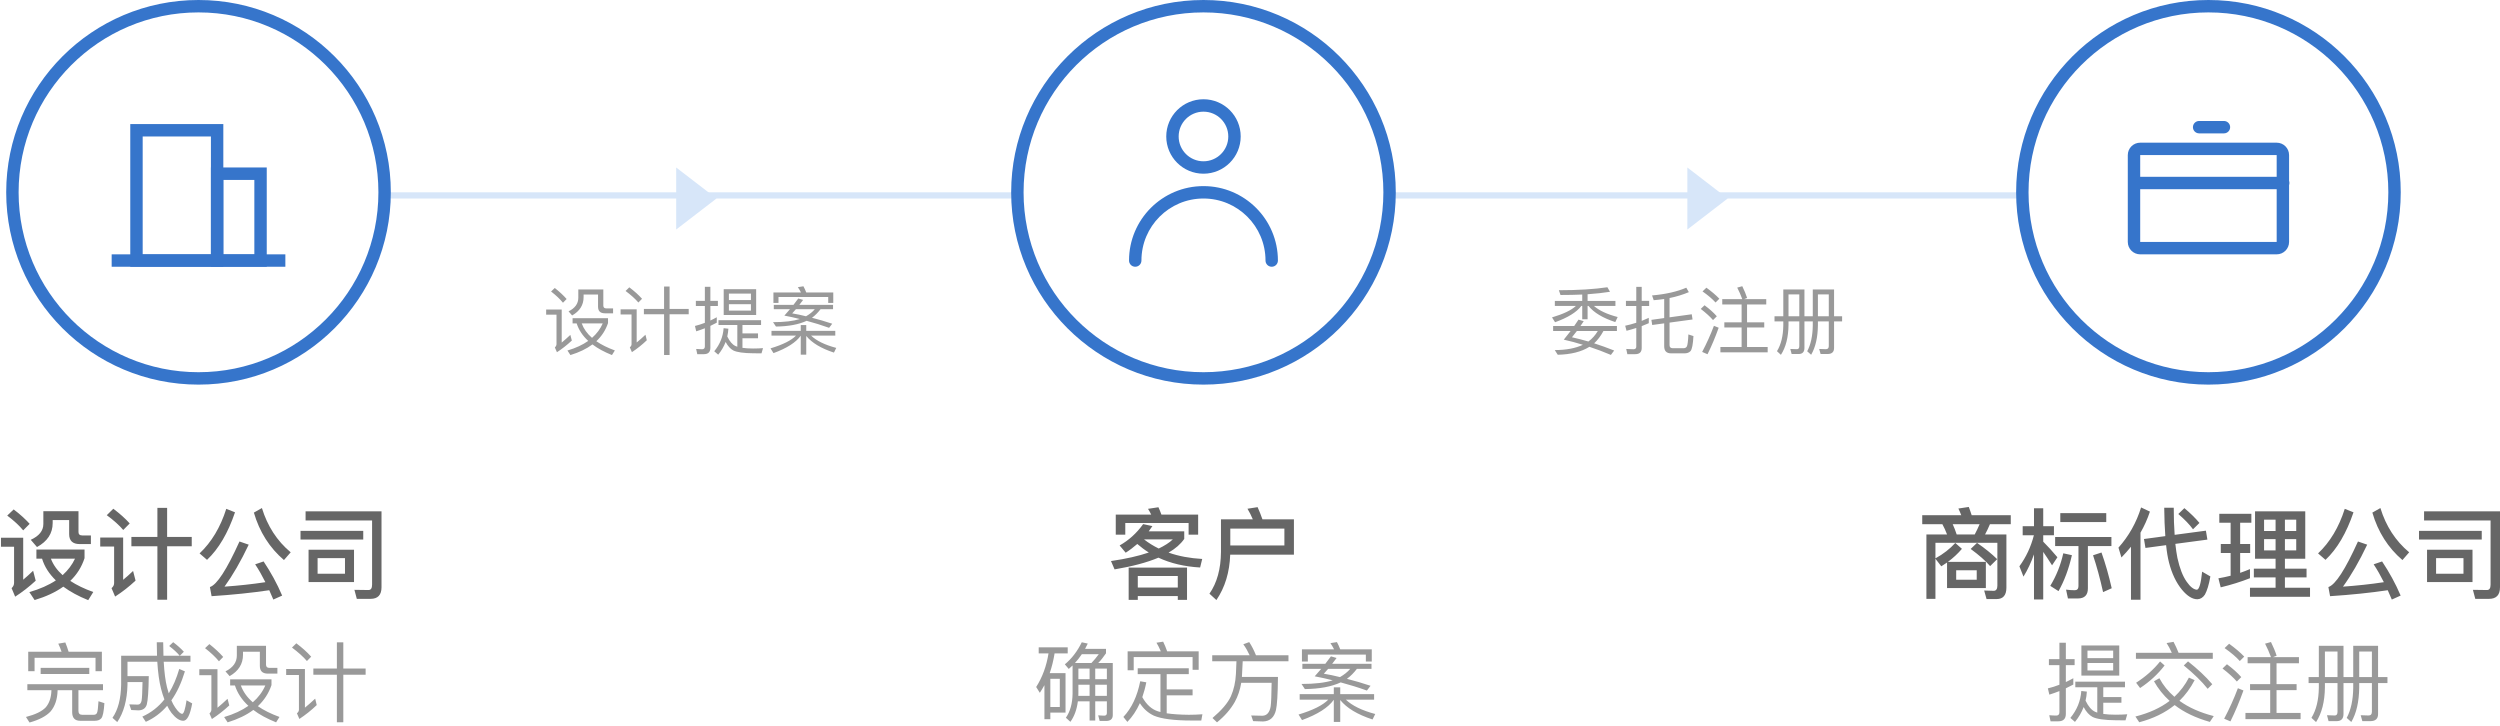 <svg xmlns="http://www.w3.org/2000/svg" width="403" height="117" viewBox="0 0 403 117">
  <g fill="none" fill-rule="evenodd">
    <polygon fill="#D7E6F9" fill-rule="nonzero" points="62 32 164.005 32 164.005 31 62 31"/>
    <polygon fill="#D7E6F9" fill-rule="nonzero" points="224 32 326.005 32 326.005 31 224 31"/>
    <path fill="#666" d="M2.204,82.12 L1.164,83.112 C2.268,83.944 3.132,84.744 3.74,85.496 L4.78,84.44 C4.076,83.672 3.228,82.888 2.204,82.12 Z M0.156,86.68 L3.74,86.68 L3.74,93.448 C4.236,93.032 4.764,92.552 5.34,92.008 L5.756,93.608 C4.716,94.568 3.612,95.432 2.444,96.184 L1.868,94.808 C2.124,94.584 2.268,94.296 2.268,93.96 L2.268,88.136 L0.156,88.136 L0.156,86.68 Z M5.868,88.584 L13.628,88.584 L13.628,89.976 C13.164,91.4 12.396,92.616 11.324,93.64 C12.348,94.312 13.596,94.92 15.036,95.432 L14.22,96.744 C12.62,96.104 11.292,95.368 10.204,94.568 C8.956,95.464 7.404,96.184 5.58,96.728 L4.732,95.448 C6.428,94.952 7.852,94.328 9.004,93.56 C7.916,92.504 7.164,91.336 6.78,90.056 L5.868,90.056 L5.868,88.584 Z M8.204,90.056 C8.572,91.032 9.196,91.912 10.092,92.712 C10.956,91.928 11.628,91.048 12.092,90.056 L8.204,90.056 Z M6.988,82.408 L12.652,82.408 L12.652,85.768 C12.652,86.12 12.844,86.312 13.244,86.312 L14.652,86.312 L14.652,87.704 L12.844,87.704 C11.708,87.704 11.148,87.16 11.148,86.104 L11.148,83.832 L8.492,83.832 L8.492,84.312 C8.492,85.976 7.644,87.272 5.964,88.184 L4.956,87.016 C6.3,86.408 6.988,85.56 6.988,84.472 L6.988,82.408 Z M21.18,86.552 L25.372,86.552 L25.372,81.864 L26.94,81.864 L26.94,86.552 L30.908,86.552 L30.908,88.056 L26.94,88.056 L26.94,96.68 L25.372,96.68 L25.372,88.056 L21.18,88.056 L21.18,86.552 Z M18.268,82.008 L17.212,83.048 C18.348,83.88 19.228,84.68 19.868,85.432 L20.908,84.376 C20.188,83.576 19.308,82.792 18.268,82.008 Z M16.156,86.648 L19.852,86.648 L19.852,93.464 C20.364,93.048 20.892,92.568 21.452,92.04 L21.852,93.592 C20.828,94.552 19.724,95.416 18.556,96.168 L17.98,94.808 C18.252,94.584 18.396,94.312 18.396,93.992 L18.396,88.104 L16.156,88.104 L16.156,86.648 Z M36.476,82.024 L37.884,82.584 C36.748,85.928 35.244,88.488 33.372,90.248 L32.172,89.208 C34.092,87.4 35.532,85 36.476,82.024 Z M42.492,90.504 C43.644,92.232 44.652,94.056 45.484,96.008 L44.06,96.648 C43.836,96.136 43.628,95.624 43.404,95.144 C40.62,95.56 37.532,95.88 34.108,96.104 L33.836,94.632 C34.972,94.264 36.556,91.816 38.604,87.288 L40.092,87.8 C38.812,90.504 37.5,92.76 36.188,94.568 C38.46,94.408 40.668,94.168 42.78,93.848 C42.252,92.792 41.708,91.832 41.132,90.968 L42.492,90.504 Z M42.22,81.896 C43.116,84.808 44.652,87.192 46.86,89.032 L45.772,90.28 C43.452,88.296 41.836,85.752 40.924,82.632 L42.22,81.896 Z M49.74,88.616 L57.068,88.616 L57.068,93.832 L49.74,93.832 L49.74,88.616 Z M55.612,92.488 L55.612,89.976 L51.196,89.976 L51.196,92.488 L55.612,92.488 Z M59.724,96.536 L57.516,96.536 L57.132,95.08 L59.404,95.112 C59.788,95.112 59.98,94.824 59.98,94.248 L59.98,83.896 L49.26,83.896 L49.26,82.424 L61.5,82.424 L61.5,94.664 C61.5,95.912 60.908,96.536 59.724,96.536 Z M48.444,85.576 L58.556,85.576 L58.556,86.968 L48.444,86.968 L48.444,85.576 Z"/>
    <path fill="#999" d="M16.422 105.06L16.422 108.196 15.4 108.196 15.4 106.04 5.572 106.04 5.572 108.196 4.55 108.196 4.55 105.06 9.926 105.06C9.758 104.584 9.59 104.15 9.394 103.758L10.528 103.562C10.71 104.01 10.892 104.5 11.06 105.06L16.422 105.06zM6.552 107.664L14.392 107.664 14.392 108.644 6.552 108.644 6.552 107.664zM4.41 110.296L4.41 111.262 8.288 111.262 8.288 111.36C8.246 112.452 7.952 113.334 7.392 114.006 6.776 114.664 5.712 115.182 4.186 115.574L4.76 116.47C6.328 116.036 7.462 115.434 8.162 114.678 8.862 113.838 9.24 112.732 9.282 111.36L9.282 111.262 11.634 111.262 11.634 114.79C11.634 115.714 12.054 116.19 12.922 116.19L15.288 116.19C15.764 116.19 16.1 116.05 16.324 115.798 16.576 115.518 16.744 114.692 16.828 113.348L15.876 113.04C15.82 114.104 15.736 114.734 15.624 114.944 15.526 115.126 15.358 115.224 15.106 115.224L13.244 115.224C12.838 115.224 12.642 115 12.642 114.58L12.642 111.262 16.604 111.262 16.604 110.296 4.41 110.296zM27.916 103.52L27.272 104.136C27.986 104.682 28.546 105.2 28.966 105.704L26.348 105.704C26.32 105.032 26.306 104.318 26.306 103.534L25.27 103.534C25.27 104.29 25.284 105.004 25.312 105.704L19.53 105.704 19.53 110.366C19.488 112.648 19.026 114.426 18.13 115.714L18.9 116.4C19.936 114.888 20.496 112.872 20.552 110.366L20.552 109.946 22.974 109.946C22.946 111.486 22.904 112.494 22.82 112.97 22.736 113.362 22.54 113.572 22.232 113.586 21.854 113.586 21.392 113.572 20.846 113.544L21.154 114.454C21.602 114.482 22.008 114.51 22.344 114.51 23.044 114.482 23.478 114.174 23.66 113.572 23.842 112.886 23.954 111.36 23.982 108.994L20.552 108.994 20.552 106.67 25.354 106.67C25.466 108.42 25.662 109.89 25.97 111.066 26.124 111.668 26.306 112.228 26.502 112.746 25.536 113.964 24.346 114.888 22.946 115.518L23.506 116.358C24.822 115.77 25.97 114.916 26.95 113.768 27.16 114.202 27.398 114.594 27.65 114.93 28.322 115.77 28.952 116.19 29.54 116.19 30.17 116.19 30.646 115.252 30.982 113.39L30.072 112.886C29.862 114.328 29.624 115.056 29.372 115.07 29.092 115.07 28.714 114.734 28.252 114.062 28.028 113.74 27.818 113.348 27.622 112.9 28.518 111.64 29.246 110.072 29.806 108.224L28.896 107.832C28.462 109.33 27.902 110.646 27.202 111.766 27.104 111.458 27.006 111.136 26.922 110.786 26.67 109.778 26.488 108.406 26.39 106.67L30.702 106.67 30.702 105.704 28.994 105.704 29.638 105.06C29.162 104.542 28.588 104.024 27.916 103.52zM33.754 103.828L33.054 104.486C34.006 105.228 34.748 105.928 35.294 106.6L35.98 105.9C35.378 105.214 34.636 104.528 33.754 103.828zM32.13 107.874L35.056 107.874 35.056 114.09C35.56 113.67 36.106 113.194 36.68 112.648L36.96 113.712C36.078 114.538 35.14 115.266 34.16 115.91L33.768 115.014C33.964 114.818 34.076 114.608 34.076 114.384L34.076 108.84 32.13 108.84 32.13 107.874zM37.1 109.512L43.764 109.512 43.764 110.436C43.316 111.752 42.588 112.886 41.566 113.838 42.518 114.496 43.68 115.07 45.052 115.574L44.506 116.442C43.05 115.854 41.818 115.196 40.838 114.44 39.718 115.28 38.332 115.938 36.694 116.442L36.134 115.588C37.688 115.126 38.99 114.524 40.04 113.782 38.976 112.802 38.262 111.71 37.87 110.492L37.1 110.492 37.1 109.512zM38.822 110.492C39.186 111.5 39.83 112.41 40.754 113.208 41.65 112.424 42.322 111.528 42.77 110.492L38.822 110.492zM38.178 104.108L42.882 104.108 42.882 107.132C42.882 107.482 43.064 107.664 43.428 107.664L44.716 107.664 44.716 108.588 43.176 108.588C42.308 108.588 41.888 108.168 41.888 107.342L41.888 105.06 39.172 105.06 39.172 105.55C39.172 107.034 38.444 108.182 37.016 108.994L36.344 108.224C37.562 107.622 38.178 106.768 38.178 105.662L38.178 104.108zM50.512 107.762L54.306 107.762 54.306 103.548 55.342 103.548 55.342 107.762 58.94 107.762 58.94 108.77 55.342 108.77 55.342 116.428 54.306 116.428 54.306 108.77 50.512 108.77 50.512 107.762zM47.768 103.702L47.068 104.388C48.076 105.144 48.888 105.872 49.476 106.558L50.162 105.858C49.518 105.13 48.72 104.416 47.768 103.702zM46.13 107.846L49.154 107.846 49.154 114.076C49.658 113.656 50.218 113.18 50.806 112.62L51.058 113.656C50.19 114.496 49.252 115.238 48.258 115.896L47.866 114.986C48.076 114.818 48.188 114.622 48.188 114.398L48.188 108.812 46.13 108.812 46.13 107.846zM173.836 110.38L173.836 111.808C173.836 111.92 173.822 112.046 173.822 112.172L175.642 112.172 175.642 110.38 173.836 110.38zM173.752 113.054C173.584 114.37 173.192 115.462 172.548 116.358L171.82 115.7C172.52 114.692 172.87 113.404 172.898 111.864L172.898 107.272C172.688 107.468 172.478 107.664 172.282 107.832L171.652 107.09C172.758 106.18 173.668 104.99 174.382 103.534L175.348 103.744C175.208 104.038 175.054 104.318 174.914 104.598L178.288 104.598 178.288 105.312C177.868 105.928 177.448 106.46 177.028 106.88L179.38 106.88 179.38 115.266C179.38 115.896 179.016 116.218 178.302 116.218L177.266 116.218 177.028 115.308C177.378 115.336 177.7 115.364 178.008 115.364 178.288 115.364 178.428 115.21 178.428 114.93L178.428 113.054 176.552 113.054 176.552 116.148 175.642 116.148 175.642 113.054 173.752 113.054zM175.936 106.88C176.342 106.46 176.734 105.984 177.126 105.452L174.396 105.452C174.046 105.97 173.668 106.446 173.276 106.88L175.936 106.88zM178.428 112.172L178.428 110.38 176.552 110.38 176.552 112.172 178.428 112.172zM178.428 109.484L178.428 107.776 176.552 107.776 176.552 109.484 178.428 109.484zM175.642 107.776L173.836 107.776 173.836 109.484 175.642 109.484 175.642 107.776zM167.438 104.346L172.114 104.346 172.114 105.326 170 105.326C169.818 106.46 169.552 107.524 169.216 108.504L171.764 108.504 171.764 114.874 169.314 114.874 169.314 115.938 168.362 115.938 168.362 110.45C168.124 110.884 167.872 111.29 167.62 111.682L167.032 110.744C168.04 109.162 168.698 107.356 169.02 105.326L167.438 105.326 167.438 104.346zM169.314 113.964L170.84 113.964 170.84 109.428 169.314 109.428 169.314 113.964zM183.398 107.72L191.63 107.72 191.63 108.672 188.074 108.672 188.074 111.136 192.246 111.136 192.246 112.088 188.074 112.088 188.074 114.986C189.054 115.126 190.23 115.21 191.63 115.224 192.344 115.224 193.072 115.196 193.828 115.14L193.646 116.148 192.078 116.148C189.25 116.148 187.234 115.882 186.002 115.364 185.078 114.93 184.322 114.258 183.748 113.348 183.202 114.552 182.53 115.56 181.732 116.372L181.088 115.574C182.432 114.146 183.328 112.228 183.804 109.82L184.784 109.988C184.616 110.856 184.392 111.654 184.14 112.382 184.812 113.586 185.652 114.342 186.66 114.664 186.786 114.706 186.926 114.748 187.066 114.776L187.066 108.672 183.398 108.672 183.398 107.72zM193.226 104.99L193.226 107.972 192.246 107.972 192.246 105.914 182.754 105.914 182.754 108.042 181.774 108.042 181.774 104.99 187.122 104.99C186.912 104.486 186.674 104.024 186.422 103.604L187.5 103.436C187.724 103.898 187.948 104.416 188.144 104.99L193.226 104.99zM195.41 105.634L195.41 106.6 199.316 106.6C199.302 107.076 199.274 107.748 199.232 108.63 199.162 109.96 198.896 111.164 198.42 112.242 197.93 113.32 196.936 114.482 195.452 115.742L196.18 116.442C197.412 115.448 198.364 114.356 199.05 113.152 199.554 112.228 199.904 111.206 200.086 110.072L204.986 110.072C204.958 112.004 204.916 113.278 204.832 113.866 204.664 114.846 204.23 115.35 203.516 115.378 203.026 115.378 202.424 115.364 201.696 115.336L202.004 116.246C202.62 116.274 203.166 116.302 203.614 116.302 204.72 116.26 205.406 115.644 205.686 114.454 205.868 113.67 205.98 111.892 206.008 109.12L200.198 109.12 200.198 109.092 200.324 106.6 207.702 106.6 207.702 105.634 202.466 105.634C202.13 104.808 201.766 104.094 201.374 103.506L200.422 103.856C200.828 104.416 201.164 105.018 201.444 105.634L195.41 105.634zM214.548 105.802L215.458 106.068C215.206 106.404 214.968 106.712 214.744 107.006L221.086 107.006 221.086 107.818 218.734 107.818C218.23 108.476 217.698 109.008 217.124 109.428 218.356 109.736 219.63 110.114 220.932 110.548L220.344 111.318C218.944 110.814 217.53 110.38 216.116 110.002 214.646 110.688 212.728 111.052 210.348 111.08L209.802 110.254C211.93 110.254 213.61 110.058 214.842 109.666 213.862 109.414 212.896 109.204 211.93 109.022 212.294 108.602 212.644 108.21 212.98 107.818L209.942 107.818 209.942 107.006 213.638 107.006C213.96 106.6 214.268 106.194 214.548 105.802zM216.004 109.148C216.676 108.756 217.236 108.322 217.656 107.818L214.1 107.818C213.848 108.112 213.61 108.378 213.4 108.602 214.254 108.742 215.122 108.924 216.004 109.148zM221.128 104.668L221.128 106.642 220.176 106.642 220.176 105.522 210.824 105.522 210.824 106.642 209.872 106.642 209.872 104.668 215.052 104.668C214.87 104.304 214.674 103.982 214.464 103.674L215.514 103.506C215.71 103.856 215.878 104.248 216.046 104.668L221.128 104.668zM209.508 111.892L215.01 111.892 215.01 110.8 216.046 110.8 216.046 111.892 221.506 111.892 221.506 112.788 216.956 112.788C217.964 113.754 219.546 114.524 221.688 115.098L221.254 115.98C218.818 115.182 217.082 114.132 216.046 112.844L216.046 116.372 215.01 116.372 215.01 112.802C214.114 114.062 212.406 115.154 209.886 116.078L209.326 115.182C211.65 114.482 213.246 113.684 214.114 112.788L209.508 112.788 209.508 111.892zM331.81 116.274L330.55 116.274 330.34 115.294C330.732 115.322 331.096 115.35 331.46 115.35 331.796 115.35 331.978 115.168 331.978 114.818L331.978 111.402C331.446 111.612 330.9 111.808 330.354 111.976L330.116 110.968C330.746 110.814 331.362 110.618 331.978 110.38L331.978 107.216 330.284 107.216 330.284 106.25 331.978 106.25 331.978 103.604 333.014 103.604 333.014 106.25 334.428 106.25 334.428 107.216 333.014 107.216 333.014 109.946C333.42 109.75 333.826 109.554 334.218 109.33L334.218 110.352C333.826 110.562 333.42 110.758 333.014 110.954L333.014 115.084C333.014 115.868 332.608 116.274 331.81 116.274zM335.52 104.052L341.624 104.052 341.624 108.91 335.52 108.91 335.52 104.052zM340.644 108.084L340.644 106.88 336.5 106.88 336.5 108.084 340.644 108.084zM336.5 106.096L340.644 106.096 340.644 104.878 336.5 104.878 336.5 106.096zM334.54 109.89L342.548 109.89 342.548 110.786 339.048 110.786 339.048 112.368 341.974 112.368 341.974 113.278 339.048 113.278 339.048 115.084C339.608 115.168 340.266 115.21 341.036 115.21 341.764 115.21 342.394 115.182 342.912 115.14L342.632 116.12C342.072 116.12 341.554 116.106 341.106 116.106 339.258 116.092 337.998 115.91 337.326 115.574 336.794 115.294 336.304 114.762 335.884 113.978 335.548 114.846 335.086 115.644 334.484 116.372L333.742 115.728C334.806 114.44 335.394 112.984 335.506 111.388L336.402 111.486C336.374 111.99 336.304 112.466 336.192 112.942 336.64 113.88 337.158 114.482 337.746 114.748 337.844 114.79 337.956 114.832 338.082 114.874L338.082 110.786 334.54 110.786 334.54 109.89zM344.312 105.228L344.312 106.194 356.702 106.194 356.702 105.228 351.186 105.228C350.934 104.584 350.654 103.996 350.374 103.464L349.254 103.66C349.562 104.136 349.842 104.654 350.094 105.228L344.312 105.228zM352.712 106.614C354.266 107.846 355.568 109.064 356.618 110.296L355.876 111.038C354.952 109.862 353.664 108.616 352.026 107.272L352.712 106.614zM352.852 109.232L353.776 109.638C353.104 110.926 352.292 112.032 351.326 112.97 352.838 114.062 354.672 114.874 356.856 115.434L356.226 116.372C353.958 115.728 352.068 114.832 350.556 113.656 348.988 114.916 347.084 115.84 344.844 116.428L344.228 115.504C346.44 114.944 348.274 114.104 349.744 112.984 348.722 112.06 347.882 110.996 347.224 109.82L348.092 109.33C348.708 110.478 349.52 111.472 350.514 112.326 351.466 111.43 352.25 110.408 352.852 109.232zM348.204 106.628L348.932 107.272C347.868 108.658 346.552 109.876 344.984 110.912L344.34 110.058C345.866 109.078 347.154 107.944 348.204 106.628zM359.334 103.772L358.606 104.472C359.642 105.2 360.468 105.9 361.056 106.558L361.77 105.844C361.112 105.158 360.3 104.472 359.334 103.772zM358.984 107.076L358.27 107.762C359.25 108.518 360.02 109.218 360.58 109.862L361.294 109.148C360.678 108.448 359.908 107.762 358.984 107.076zM360.748 110.94C360.118 112.62 359.376 114.258 358.536 115.854L359.544 116.288C360.314 114.734 361.014 113.068 361.644 111.304L360.748 110.94zM362.316 105.928L362.316 106.922 365.956 106.922 365.956 110.282 362.708 110.282 362.708 111.248 365.956 111.248 365.956 114.93 361.966 114.93 361.966 115.924 370.856 115.924 370.856 114.93 366.978 114.93 366.978 111.248 370.212 111.248 370.212 110.282 366.978 110.282 366.978 106.922 370.59 106.922 370.59 105.928 366.418 105.928 366.992 105.704C366.782 105.032 366.474 104.304 366.082 103.492L365.13 103.758C365.494 104.458 365.802 105.172 366.082 105.928L362.316 105.928zM372.144 109.148L373.796 109.148 373.796 104.108 377.772 104.108 377.772 109.148 379.34 109.148 379.34 104.108 383.344 104.108 383.344 109.148 384.856 109.148 384.856 110.114 383.344 110.114 383.344 115.112C383.344 115.868 382.924 116.246 382.112 116.246L380.81 116.246 380.544 115.294C380.992 115.322 381.412 115.336 381.804 115.336 382.168 115.336 382.35 115.14 382.35 114.748L382.35 110.114 380.306 110.114 380.306 110.828C380.278 113.124 379.858 114.972 379.032 116.386L378.29 115.728C378.962 114.468 379.312 112.858 379.34 110.898L379.34 110.114 377.772 110.114 377.772 115.084C377.772 115.854 377.408 116.246 376.68 116.246L375.364 116.246 375.112 115.294C375.56 115.322 375.98 115.336 376.372 115.336 376.652 115.336 376.806 115.14 376.806 114.748L376.806 110.114 374.776 110.114 374.776 110.8C374.748 113.11 374.272 114.972 373.348 116.4L372.606 115.714C373.376 114.454 373.768 112.844 373.796 110.884L373.796 110.114 372.144 110.114 372.144 109.148zM382.35 109.148L382.35 105.032 380.306 105.032 380.306 109.148 382.35 109.148zM376.806 109.148L376.806 105.032 374.776 105.032 374.776 109.148 376.806 109.148zM89.432 46.424L88.832 46.988C89.648 47.624 90.284 48.224 90.752 48.8L91.34 48.2C90.824 47.612 90.188 47.024 89.432 46.424zM88.04 49.892L90.548 49.892 90.548 55.22C90.98 54.86 91.448 54.452 91.94 53.984L92.18 54.896C91.424 55.604 90.62 56.228 89.78 56.78L89.444 56.012C89.612 55.844 89.708 55.664 89.708 55.472L89.708 50.72 88.04 50.72 88.04 49.892zM92.3 51.296L98.012 51.296 98.012 52.088C97.628 53.216 97.004 54.188 96.128 55.004 96.944 55.568 97.94 56.06 99.116 56.492L98.648 57.236C97.4 56.732 96.344 56.168 95.504 55.52 94.544 56.24 93.356 56.804 91.952 57.236L91.472 56.504C92.804 56.108 93.92 55.592 94.82 54.956 93.908 54.116 93.296 53.18 92.96 52.136L92.3 52.136 92.3 51.296zM93.776 52.136C94.088 53 94.64 53.78 95.432 54.464 96.2 53.792 96.776 53.024 97.16 52.136L93.776 52.136zM93.224 46.664L97.256 46.664 97.256 49.256C97.256 49.556 97.412 49.712 97.724 49.712L98.828 49.712 98.828 50.504 97.508 50.504C96.764 50.504 96.404 50.144 96.404 49.436L96.404 47.48 94.076 47.48 94.076 47.9C94.076 49.172 93.452 50.156 92.228 50.852L91.652 50.192C92.696 49.676 93.224 48.944 93.224 47.996L93.224 46.664zM103.796 49.796L107.048 49.796 107.048 46.184 107.936 46.184 107.936 49.796 111.02 49.796 111.02 50.66 107.936 50.66 107.936 57.224 107.048 57.224 107.048 50.66 103.796 50.66 103.796 49.796zM101.444 46.316L100.844 46.904C101.708 47.552 102.404 48.176 102.908 48.764L103.496 48.164C102.944 47.54 102.26 46.928 101.444 46.316zM100.04 49.868L102.632 49.868 102.632 55.208C103.064 54.848 103.544 54.44 104.048 53.96L104.264 54.848C103.52 55.568 102.716 56.204 101.864 56.768L101.528 55.988C101.708 55.844 101.804 55.676 101.804 55.484L101.804 50.696 100.04 50.696 100.04 49.868zM113.48 57.092L112.4 57.092 112.22 56.252C112.556 56.276 112.868 56.3 113.18 56.3 113.468 56.3 113.624 56.144 113.624 55.844L113.624 52.916C113.168 53.096 112.7 53.264 112.232 53.408L112.028 52.544C112.568 52.412 113.096 52.244 113.624 52.04L113.624 49.328 112.172 49.328 112.172 48.5 113.624 48.5 113.624 46.232 114.512 46.232 114.512 48.5 115.724 48.5 115.724 49.328 114.512 49.328 114.512 51.668C114.86 51.5 115.208 51.332 115.544 51.14L115.544 52.016C115.208 52.196 114.86 52.364 114.512 52.532L114.512 56.072C114.512 56.744 114.164 57.092 113.48 57.092zM116.66 46.616L121.892 46.616 121.892 50.78 116.66 50.78 116.66 46.616zM121.052 50.072L121.052 49.04 117.5 49.04 117.5 50.072 121.052 50.072zM117.5 48.368L121.052 48.368 121.052 47.324 117.5 47.324 117.5 48.368zM115.82 51.62L122.684 51.62 122.684 52.388 119.684 52.388 119.684 53.744 122.192 53.744 122.192 54.524 119.684 54.524 119.684 56.072C120.164 56.144 120.728 56.18 121.388 56.18 122.012 56.18 122.552 56.156 122.996 56.12L122.756 56.96C122.276 56.96 121.832 56.948 121.448 56.948 119.864 56.936 118.784 56.78 118.208 56.492 117.752 56.252 117.332 55.796 116.972 55.124 116.684 55.868 116.288 56.552 115.772 57.176L115.136 56.624C116.048 55.52 116.552 54.272 116.648 52.904L117.416 52.988C117.392 53.42 117.332 53.828 117.236 54.236 117.62 55.04 118.064 55.556 118.568 55.784 118.652 55.82 118.748 55.856 118.856 55.892L118.856 52.388 115.82 52.388 115.82 51.62zM128.684 48.116L129.464 48.344C129.248 48.632 129.044 48.896 128.852 49.148L134.288 49.148 134.288 49.844 132.272 49.844C131.84 50.408 131.384 50.864 130.892 51.224 131.948 51.488 133.04 51.812 134.156 52.184L133.652 52.844C132.452 52.412 131.24 52.04 130.028 51.716 128.768 52.304 127.124 52.616 125.084 52.64L124.616 51.932C126.44 51.932 127.88 51.764 128.936 51.428 128.096 51.212 127.268 51.032 126.44 50.876 126.752 50.516 127.052 50.18 127.34 49.844L124.736 49.844 124.736 49.148 127.904 49.148C128.18 48.8 128.444 48.452 128.684 48.116zM129.932 50.984C130.508 50.648 130.988 50.276 131.348 49.844L128.3 49.844C128.084 50.096 127.88 50.324 127.7 50.516 128.432 50.636 129.176 50.792 129.932 50.984zM134.324 47.144L134.324 48.836 133.508 48.836 133.508 47.876 125.492 47.876 125.492 48.836 124.676 48.836 124.676 47.144 129.116 47.144C128.96 46.832 128.792 46.556 128.612 46.292L129.512 46.148C129.68 46.448 129.824 46.784 129.968 47.144L134.324 47.144zM124.364 53.336L129.08 53.336 129.08 52.4 129.968 52.4 129.968 53.336 134.648 53.336 134.648 54.104 130.748 54.104C131.612 54.932 132.968 55.592 134.804 56.084L134.432 56.84C132.344 56.156 130.856 55.256 129.968 54.152L129.968 57.176 129.08 57.176 129.08 54.116C128.312 55.196 126.848 56.132 124.688 56.924L124.208 56.156C126.2 55.556 127.568 54.872 128.312 54.104L124.364 54.104 124.364 53.336zM256.064 49.316L255.92 49.316 255.92 51.464 255.056 51.464 255.056 49.316 254.912 49.316C254.156 50.324 252.74 51.2 250.676 51.944L250.184 51.164C252.032 50.612 253.316 50 254.036 49.316L250.64 49.316 250.64 48.512 255.056 48.512 255.056 47.48C253.976 47.528 252.8 47.552 251.552 47.552L251.288 46.784C254.432 46.784 257.036 46.616 259.112 46.304L259.532 47.036C258.5 47.204 257.288 47.336 255.92 47.432L255.92 48.512 260.408 48.512 260.408 49.316 256.94 49.316C257.78 50.06 259.064 50.66 260.768 51.104L260.384 51.92C258.368 51.26 256.928 50.396 256.064 49.316zM250.364 52.556L253.76 52.556C254 52.196 254.24 51.86 254.456 51.524L255.296 51.776C255.104 52.052 254.936 52.316 254.768 52.556L260.648 52.556 260.648 53.36 258.476 53.36C258.032 54.176 257.528 54.836 256.976 55.34 258.032 55.676 259.1 56.072 260.204 56.504L259.676 57.212C258.524 56.72 257.36 56.288 256.208 55.904 254.936 56.708 253.232 57.14 251.108 57.188L250.628 56.432C252.452 56.432 253.964 56.144 255.164 55.58 254.132 55.256 253.112 54.98 252.08 54.752 252.464 54.284 252.836 53.816 253.184 53.36L250.364 53.36 250.364 52.556zM254.192 53.36C253.904 53.732 253.64 54.068 253.4 54.368 254.264 54.56 255.14 54.788 256.052 55.052 256.664 54.596 257.168 54.032 257.564 53.36L254.192 53.36zM272.708 50.66L269.132 51.152 269.132 48.044C270.224 47.828 271.256 47.504 272.24 47.096L271.832 46.376C270.344 47.012 268.508 47.432 266.312 47.624L266.576 48.392C267.14 48.344 267.704 48.284 268.268 48.2L268.268 51.272 266.204 51.56 266.336 52.388 268.268 52.124 268.268 55.82C268.268 56.576 268.64 56.96 269.384 56.96L271.544 56.96C271.976 56.96 272.3 56.828 272.516 56.588 272.756 56.3 272.912 55.496 272.984 54.176L272.168 53.912C272.12 54.992 272.036 55.64 271.916 55.856 271.808 56.036 271.628 56.132 271.388 56.132L269.648 56.132C269.3 56.132 269.132 55.964 269.132 55.64L269.132 52.004 272.84 51.5 272.708 50.66zM263.6 57.092C264.296 57.092 264.644 56.756 264.644 56.096L264.644 52.568C265.028 52.424 265.412 52.268 265.784 52.1L265.784 51.236C265.412 51.404 265.028 51.572 264.644 51.728L264.644 49.328 265.844 49.328 265.844 48.5 264.644 48.5 264.644 46.244 263.768 46.244 263.768 48.5 262.1 48.5 262.1 49.328 263.768 49.328 263.768 52.028C263.18 52.22 262.58 52.376 261.98 52.508L262.196 53.324C262.724 53.18 263.252 53.036 263.768 52.868L263.768 55.88C263.768 56.156 263.612 56.3 263.3 56.3 262.94 56.3 262.556 56.276 262.148 56.252L262.328 57.092 263.6 57.092zM275.072 46.376L274.448 46.976C275.336 47.6 276.044 48.2 276.548 48.764L277.16 48.152C276.596 47.564 275.9 46.976 275.072 46.376zM274.772 49.208L274.16 49.796C275 50.444 275.66 51.044 276.14 51.596L276.752 50.984C276.224 50.384 275.564 49.796 274.772 49.208zM276.284 52.52C275.744 53.96 275.108 55.364 274.388 56.732L275.252 57.104C275.912 55.772 276.512 54.344 277.052 52.832L276.284 52.52zM277.628 48.224L277.628 49.076 280.748 49.076 280.748 51.956 277.964 51.956 277.964 52.784 280.748 52.784 280.748 55.94 277.328 55.94 277.328 56.792 284.948 56.792 284.948 55.94 281.624 55.94 281.624 52.784 284.396 52.784 284.396 51.956 281.624 51.956 281.624 49.076 284.72 49.076 284.72 48.224 281.144 48.224 281.636 48.032C281.456 47.456 281.192 46.832 280.856 46.136L280.04 46.364C280.352 46.964 280.616 47.576 280.856 48.224L277.628 48.224zM286.052 50.984L287.468 50.984 287.468 46.664 290.876 46.664 290.876 50.984 292.22 50.984 292.22 46.664 295.652 46.664 295.652 50.984 296.948 50.984 296.948 51.812 295.652 51.812 295.652 56.096C295.652 56.744 295.292 57.068 294.596 57.068L293.48 57.068 293.252 56.252C293.636 56.276 293.996 56.288 294.332 56.288 294.644 56.288 294.8 56.12 294.8 55.784L294.8 51.812 293.048 51.812 293.048 52.424C293.024 54.392 292.664 55.976 291.956 57.188L291.32 56.624C291.896 55.544 292.196 54.164 292.22 52.484L292.22 51.812 290.876 51.812 290.876 56.072C290.876 56.732 290.564 57.068 289.94 57.068L288.812 57.068 288.596 56.252C288.98 56.276 289.34 56.288 289.676 56.288 289.916 56.288 290.048 56.12 290.048 55.784L290.048 51.812 288.308 51.812 288.308 52.4C288.284 54.38 287.876 55.976 287.084 57.2L286.448 56.612C287.108 55.532 287.444 54.152 287.468 52.472L287.468 51.812 286.052 51.812 286.052 50.984zM294.8 50.984L294.8 47.456 293.048 47.456 293.048 50.984 294.8 50.984zM290.048 50.984L290.048 47.456 288.308 47.456 288.308 50.984 290.048 50.984z"/>
    <path fill="#666" d="M191.348 91.496L191.348 96.696 189.86 96.696 189.86 96.088 183.412 96.088 183.412 96.696 181.94 96.696 181.94 91.496 191.348 91.496zM183.412 94.712L189.86 94.712 189.86 92.856 183.412 92.856 183.412 94.712zM184.276 84.488L185.764 84.808C185.572 85.096 185.364 85.384 185.172 85.656L190.9 85.656 190.9 86.872C190.324 87.704 189.492 88.44 188.372 89.08 190.004 89.656 191.812 89.992 193.796 90.104L193.46 91.48C190.932 91.336 188.692 90.808 186.74 89.896 184.884 90.68 182.516 91.304 179.668 91.784L179.092 90.44C181.524 90.088 183.556 89.624 185.188 89.064 184.516 88.648 183.908 88.184 183.332 87.688 182.74 88.2 182.116 88.68 181.46 89.096L180.484 87.928C181.956 87.096 183.22 85.96 184.276 84.488zM186.788 88.424C187.716 87.976 188.484 87.496 189.06 86.952L184.42 86.952C185.156 87.528 185.94 88.008 186.788 88.424zM193.14 82.952L193.14 86.184 191.604 86.184 191.604 84.312 181.396 84.312 181.396 86.184 179.86 86.184 179.86 82.952 185.572 82.952C185.412 82.632 185.252 82.312 185.06 82.024L186.74 81.768C186.9 82.12 187.06 82.504 187.22 82.952L193.14 82.952zM207.044 85.208L198.324 85.208 198.324 87.928 207.044 87.928 207.044 85.208zM198.308 89.416C198.212 92.232 197.476 94.68 196.084 96.728L194.964 95.704C196.18 93.96 196.804 91.704 196.82 88.952L196.82 83.72 201.956 83.72C201.7 83.112 201.412 82.536 201.092 82.008L202.724 81.752C202.996 82.344 203.252 83 203.508 83.72L208.58 83.72 208.58 89.416 198.308 89.416zM313.864 90.68C313.56 90.888 313.256 91.096 312.936 91.288L311.992 90.072 311.992 96.536 310.536 96.536 310.536 86.152 313.864 86.152C313.64 85.576 313.4 85.016 313.112 84.504L309.864 84.504 309.864 83.048 316.152 83.048C316.008 82.664 315.848 82.296 315.688 81.976L317.368 81.72C317.528 82.12 317.672 82.568 317.832 83.048L324.136 83.048 324.136 84.504 320.776 84.504C320.52 85.112 320.264 85.656 319.992 86.152L323.432 86.152 323.432 94.728C323.432 95.944 322.904 96.568 321.864 96.568L320.232 96.568 319.848 95.192 321.384 95.24C321.768 95.24 321.976 94.952 321.976 94.408L321.976 87.496 311.992 87.496 311.992 90.008C313.272 89.304 314.328 88.472 315.192 87.528L316.264 88.472C315.608 89.24 314.856 89.944 314.008 90.568L320.12 90.568 320.12 94.792 313.864 94.792 313.864 90.68zM318.648 93.448L318.648 91.928 315.336 91.928 315.336 93.448 318.648 93.448zM318.696 87.512C319.976 88.392 321.064 89.272 321.944 90.136L320.808 91.256C320.072 90.392 319.016 89.48 317.672 88.488L318.696 87.512zM315.416 86.152L318.328 86.152C318.616 85.608 318.872 85.064 319.112 84.504L314.776 84.504C315 85 315.224 85.544 315.416 86.152zM327.88 81.928L329.368 81.928 329.368 84.824 331.096 84.824 331.096 86.28 329.368 86.28 329.368 87.32C330.12 88.072 330.888 88.904 331.656 89.832L330.792 91.128C330.248 90.264 329.768 89.544 329.368 88.968L329.368 96.632 327.88 96.632 327.88 89.368C327.416 90.664 326.856 91.864 326.184 92.952L325.528 91.288C326.6 89.816 327.384 88.152 327.864 86.28L326.056 86.28 326.056 84.824 327.88 84.824 327.88 81.928zM332.6 89.192L333.992 89.496C333.48 91.736 332.76 93.656 331.832 95.288L330.504 94.44C331.496 92.808 332.184 91.064 332.6 89.192zM338.76 89.064C339.4 90.856 339.944 92.776 340.408 94.824L339.016 95.448C338.52 93.208 337.976 91.24 337.4 89.512L338.76 89.064zM334.968 96.472L333.352 96.472 333.048 95.048C333.528 95.112 334.008 95.144 334.456 95.144 334.84 95.144 335.048 94.92 335.048 94.488L335.048 88.024 331.288 88.024 331.288 86.568 340.36 86.568 340.36 88.024 336.568 88.024 336.568 94.856C336.568 95.928 336.024 96.472 334.968 96.472zM332.12 82.712L332.12 84.152 339.528 84.152 339.528 82.712 332.12 82.712zM355.592 85.544L355.832 86.984 350.664 87.672C350.76 88.536 350.872 89.304 351 89.944 351.368 91.608 351.864 92.888 352.488 93.768 353.064 94.6 353.624 95.032 354.136 95.064 354.504 95.032 354.792 94.072 354.984 92.152L356.312 92.92C356.088 94.232 355.784 95.208 355.432 95.848 355.112 96.328 354.712 96.584 354.216 96.6 353.416 96.6 352.584 96.088 351.736 95.064 350.808 93.944 350.104 92.472 349.64 90.664 349.448 89.912 349.288 88.984 349.176 87.88L345.848 88.328 345.608 86.888 349.048 86.424C348.952 85.08 348.888 83.544 348.872 81.848L350.408 81.848C350.408 83.48 350.456 84.936 350.552 86.216L355.592 85.544zM343.512 88.136C343.032 88.728 342.52 89.304 341.976 89.864L341.496 88.28C343.16 86.424 344.376 84.264 345.144 81.8L346.568 82.472C346.168 83.672 345.656 84.808 345.048 85.864L345.048 96.68 343.512 96.68 343.512 88.136zM352.12 81.912C353.08 82.712 353.88 83.496 354.552 84.296L353.512 85.32C352.952 84.552 352.168 83.736 351.144 82.856L352.12 81.912zM363.512 82.424L371.608 82.424 371.608 90.072 368.328 90.072 368.328 91.672 371.816 91.672 371.816 93.08 368.328 93.08 368.328 94.744 372.376 94.744 372.376 96.2 362.696 96.2 362.696 94.744 366.824 94.744 366.824 93.08 363.32 93.08 363.32 91.672 366.824 91.672 366.824 90.072 363.512 90.072 363.512 82.424zM370.152 88.728L370.152 86.904 368.328 86.904 368.328 88.728 370.152 88.728zM366.824 88.728L366.824 86.904 364.968 86.904 364.968 88.728 366.824 88.728zM364.968 85.592L366.824 85.592 366.824 83.768 364.968 83.768 364.968 85.592zM368.328 83.768L368.328 85.592 370.152 85.592 370.152 83.768 368.328 83.768zM357.992 87.688L359.576 87.688 359.576 84.264 357.752 84.264 357.752 82.824 362.92 82.824 362.92 84.264 361.112 84.264 361.112 87.688 362.728 87.688 362.728 89.144 361.112 89.144 361.112 92.344C361.656 92.152 362.184 91.96 362.696 91.736L362.696 93.208C361.224 93.784 359.656 94.28 357.976 94.68L357.608 93.224C358.28 93.112 358.936 92.968 359.576 92.808L359.576 89.144 357.992 89.144 357.992 87.688zM377.976 82.024L379.384 82.584C378.248 85.928 376.744 88.488 374.872 90.248L373.672 89.208C375.592 87.4 377.032 85 377.976 82.024zM383.992 90.504C385.144 92.232 386.152 94.056 386.984 96.008L385.56 96.648C385.336 96.136 385.128 95.624 384.904 95.144 382.12 95.56 379.032 95.88 375.608 96.104L375.336 94.632C376.472 94.264 378.056 91.816 380.104 87.288L381.592 87.8C380.312 90.504 379 92.76 377.688 94.568 379.96 94.408 382.168 94.168 384.28 93.848 383.752 92.792 383.208 91.832 382.632 90.968L383.992 90.504zM383.72 81.896C384.616 84.808 386.152 87.192 388.36 89.032L387.272 90.28C384.952 88.296 383.336 85.752 382.424 82.632L383.72 81.896zM391.24 88.616L398.568 88.616 398.568 93.832 391.24 93.832 391.24 88.616zM397.112 92.488L397.112 89.976 392.696 89.976 392.696 92.488 397.112 92.488zM401.224 96.536L399.016 96.536 398.632 95.08 400.904 95.112C401.288 95.112 401.48 94.824 401.48 94.248L401.48 83.896 390.76 83.896 390.76 82.424 403 82.424 403 94.664C403 95.912 402.408 96.536 401.224 96.536zM389.944 85.576L400.056 85.576 400.056 86.968 389.944 86.968 389.944 85.576z"/>
    <path fill="#3675CB" fill-rule="nonzero" d="M32 62C14.879 62 1 48.121 1 31 1 13.879 14.879 0 32 0 49.121 0 63 13.879 63 31 63 48.121 49.121 62 32 62zM32 60C48.016 60 61 47.016 61 31 61 14.984 48.016 2 32 2 15.984 2 3 14.984 3 31 3 47.016 15.984 60 32 60zM194 62C176.879 62 163 48.121 163 31 163 13.879 176.879 0 194 0 211.121 0 225 13.879 225 31 225 48.121 211.121 62 194 62zM194 60C210.016 60 223 47.016 223 31 223 14.984 210.016 2 194 2 177.984 2 165 14.984 165 31 165 47.016 177.984 60 194 60zM356 62C338.879 62 325 48.121 325 31 325 13.879 338.879 0 356 0 373.121 0 387 13.879 387 31 387 48.121 373.121 62 356 62zM356 60C372.016 60 385 47.016 385 31 385 14.984 372.016 2 356 2 339.984 2 327 14.984 327 31 327 47.016 339.984 60 356 60z"/>
    <path fill="#3675CB" fill-rule="nonzero" d="M23,41 L34,41 L34,22 L23,22 L23,41 Z M21,20 L36,20 L36,43 L21,43 L21,20 Z"/>
    <rect width="28" height="2" x="18" y="41" fill="#3675CB"/>
    <path fill="#3675CB" fill-rule="nonzero" d="M36 29L36 41 41 41 41 29 36 29zM34 27L43 27 43 43 34 43 34 27zM194 28C190.686 28 188 25.314 188 22 188 18.686 190.686 16 194 16 197.314 16 200 18.686 200 22 200 25.314 197.314 28 194 28zM194 26C196.209 26 198 24.209 198 22 198 19.791 196.209 18 194 18 191.791 18 190 19.791 190 22 190 24.209 191.791 26 194 26zM206 42C206 35.373 200.627 30 194 30 187.373 30 182 35.373 182 42 182 42.552 182.448 43 183 43 183.552 43 184 42.552 184 42 184 36.477 188.477 32 194 32 199.523 32 204 36.477 204 42 204 42.552 204.448 43 205 43 205.552 43 206 42.552 206 42zM345 25L345 39 367 39 367 25 345 25zM345 23L367 23C368.105 23 369 23.895 369 25L369 39C369 40.105 368.105 41 367 41L345 41C343.895 41 343 40.105 343 39L343 25C343 23.895 343.895 23 345 23zM354.5 21.5L358.5 21.5C359.052 21.5 359.5 21.052 359.5 20.5 359.5 19.948 359.052 19.5 358.5 19.5L354.5 19.5C353.948 19.5 353.5 19.948 353.5 20.5 353.5 21.052 353.948 21.5 354.5 21.5z"/>
    <path fill="#3675CB" fill-rule="nonzero" d="M344.5,30.5 L368.048,30.5 C368.6,30.5 369.048,30.052 369.048,29.5 C369.048,28.948 368.6,28.5 368.048,28.5 L344.5,28.5 C343.948,28.5 343.5,28.948 343.5,29.5 C343.5,30.052 343.948,30.5 344.5,30.5 Z"/>
    <polygon fill="#D7E6F9" points="115.5 32 109 27 109 37"/>
    <polygon fill="#D7E6F9" points="278.5 32 272 27 272 37"/>
  </g>
</svg>
